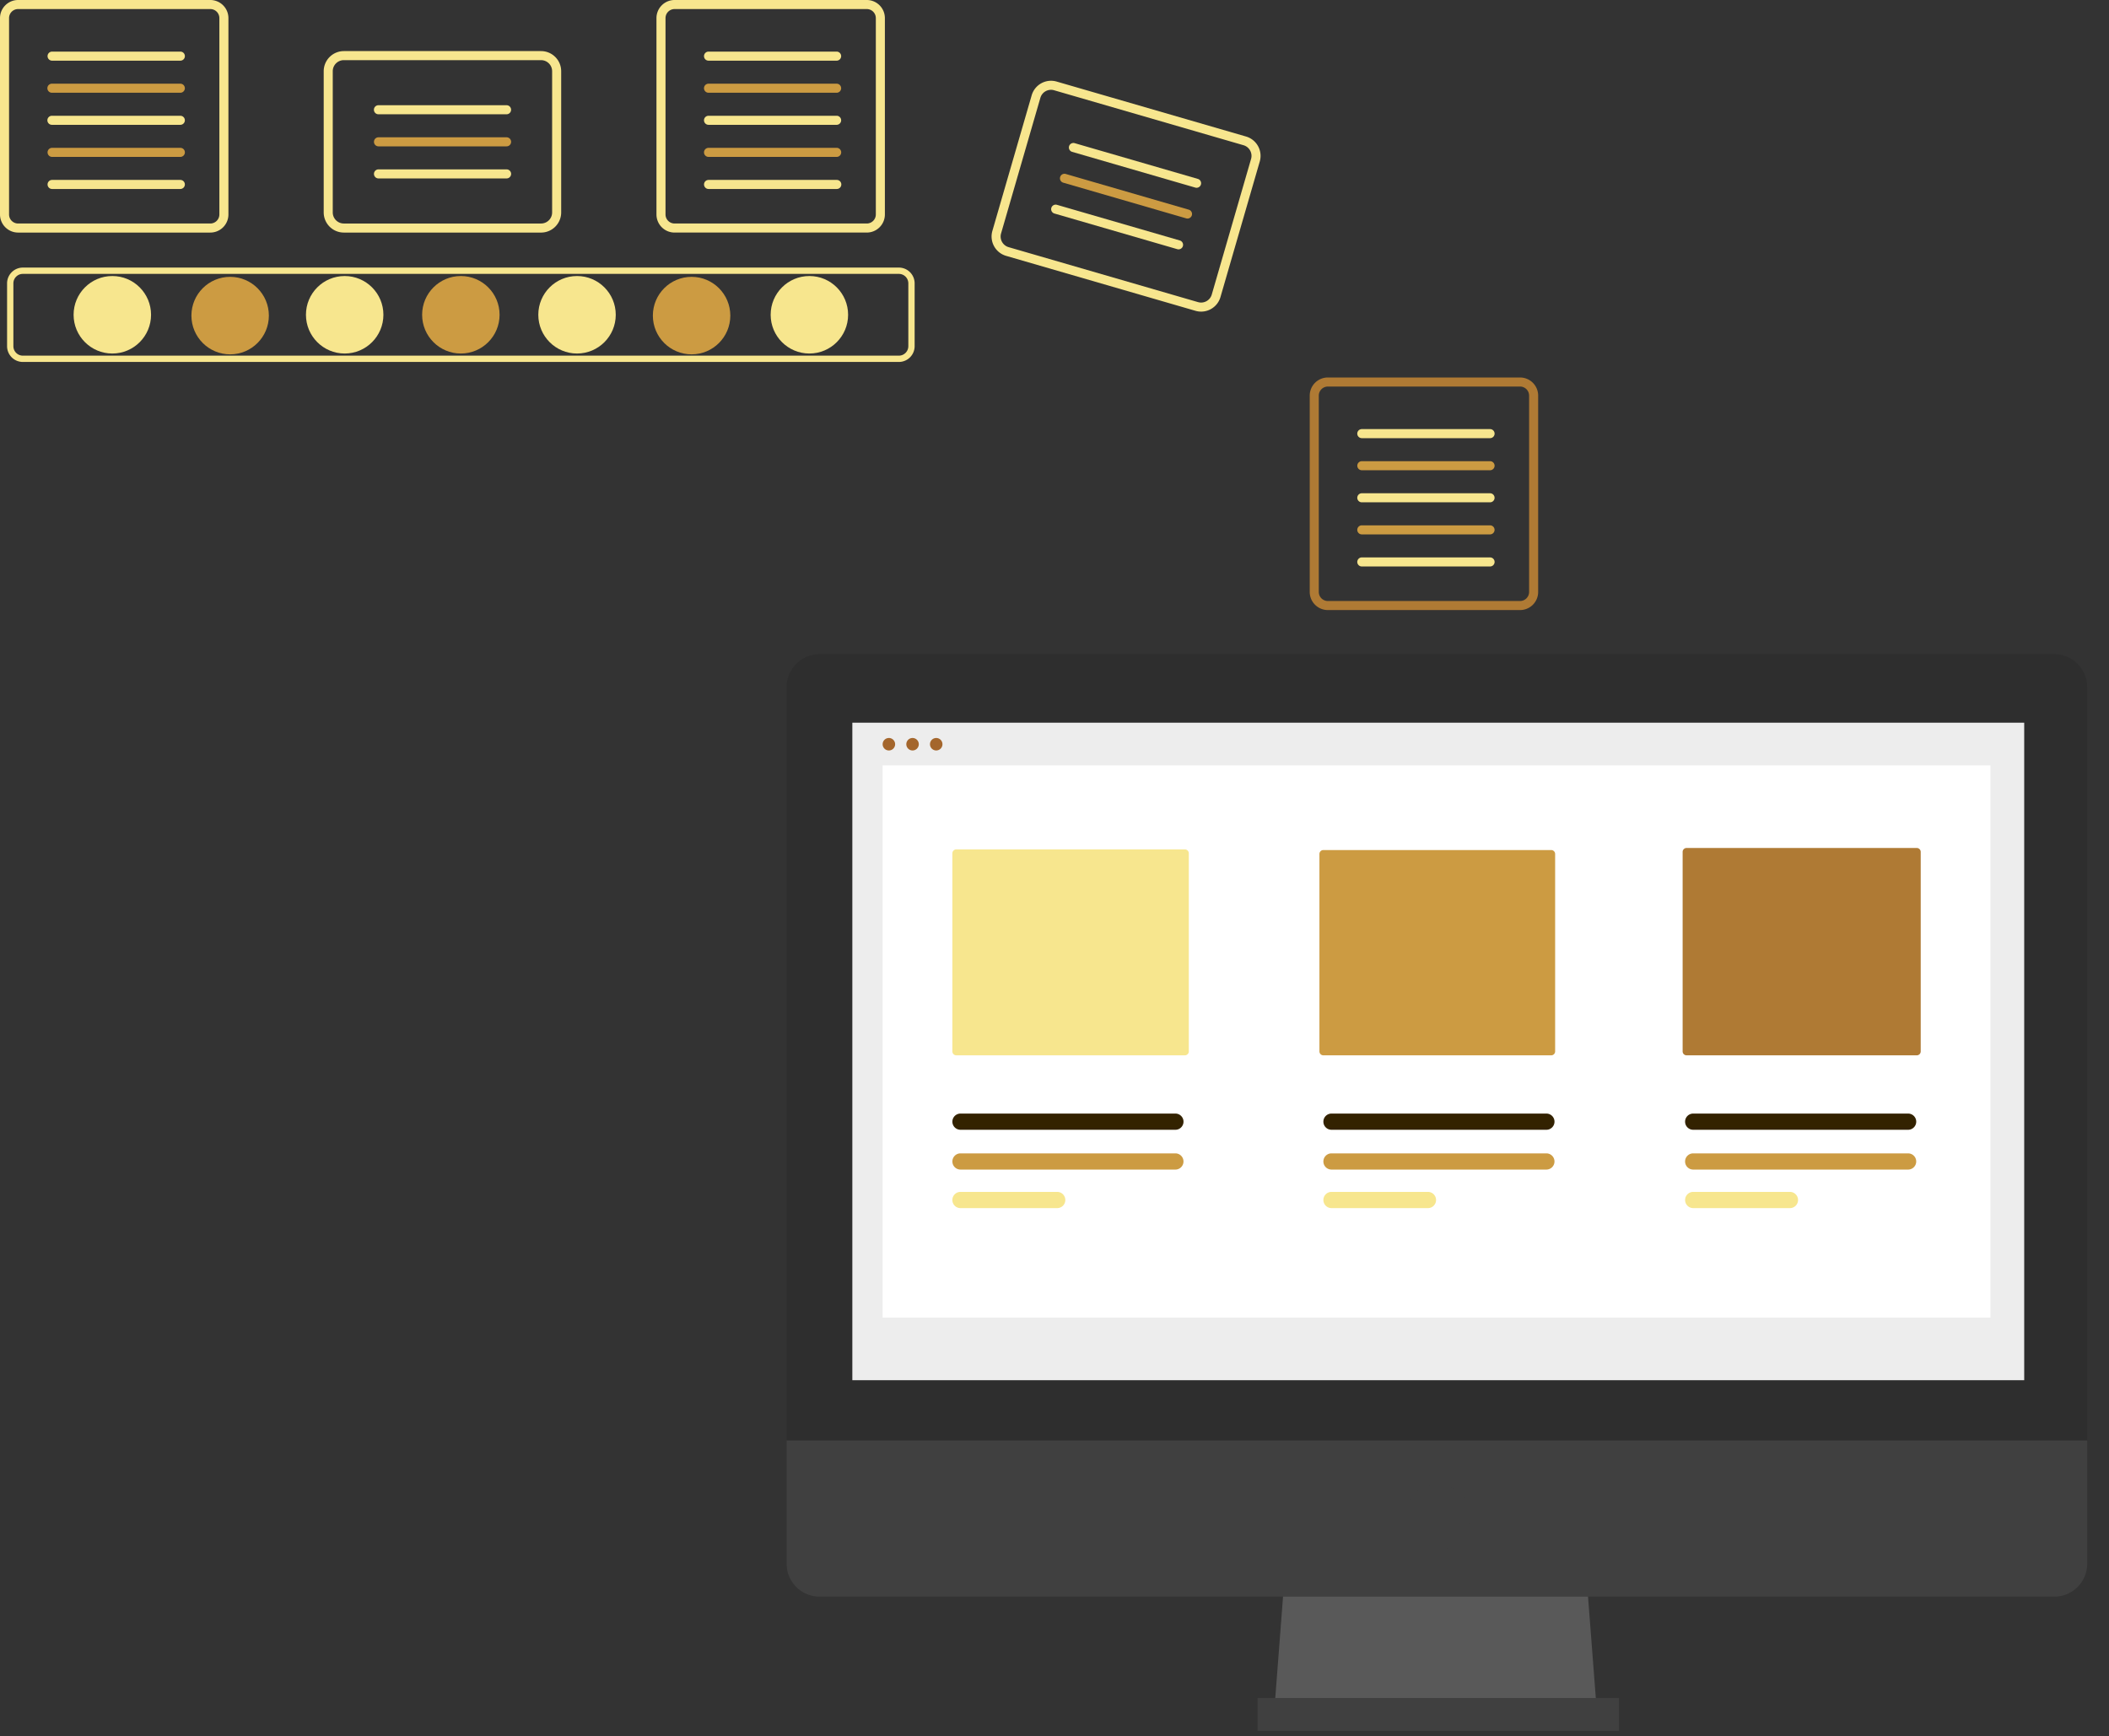 <svg xmlns="http://www.w3.org/2000/svg" width="617" height="508" fill="none"><rect width="100%" height="100%" fill="#333333" stroke="none"/><path fill="#F7E68E" d="M32.861 103.432c6.257 0 11.33-5.076 11.33-11.337 0-6.262-5.073-11.337-11.33-11.337s-11.33 5.075-11.33 11.337c0 6.26 5.073 11.337 11.33 11.337Z"/><path fill="#CC9B42" d="M67.33 103.674c6.256 0 11.329-5.076 11.329-11.337S73.586 81 67.329 81 56 86.076 56 92.337s5.072 11.337 11.33 11.337Z"/><path fill="#F7E68E" d="M100.837 103.432c6.257 0 11.33-5.076 11.33-11.337 0-6.262-5.073-11.337-11.33-11.337s-11.33 5.075-11.33 11.337c0 6.26 5.073 11.337 11.33 11.337Z"/><path fill="#CC9B42" d="M134.825 103.432c6.257 0 11.33-5.076 11.33-11.337 0-6.262-5.073-11.337-11.33-11.337s-11.329 5.075-11.329 11.337c0 6.26 5.072 11.337 11.329 11.337Z"/><path fill="#F7E68E" d="M168.813 103.432c6.257 0 11.33-5.076 11.33-11.337 0-6.262-5.073-11.337-11.33-11.337s-11.329 5.075-11.329 11.337c0 6.26 5.072 11.337 11.329 11.337Z"/><path fill="#CC9B42" d="M202.329 103.674c6.257 0 11.33-5.076 11.33-11.337S208.586 81 202.329 81 191 86.076 191 92.337s5.072 11.337 11.329 11.337Z"/><path fill="#F7E68E" d="M236.789 103.432c6.257 0 11.33-5.076 11.33-11.337 0-6.262-5.073-11.337-11.33-11.337s-11.329 5.075-11.329 11.337c0 6.26 5.072 11.337 11.329 11.337Z"/><path fill="#F7E68E" d="M262.969 105.9H6.681a4.615 4.615 0 0 1-4.61-4.613V82.902a4.62 4.62 0 0 1 4.61-4.613H262.97a4.614 4.614 0 0 1 4.611 4.614v18.384a4.615 4.615 0 0 1-4.611 4.613ZM6.681 80.134a2.769 2.769 0 0 0-2.766 2.769v18.384a2.77 2.77 0 0 0 2.766 2.768H262.97a2.77 2.77 0 0 0 2.767-2.768V82.902a2.77 2.77 0 0 0-2.767-2.768H6.681ZM61.528 2.65a2.651 2.651 0 0 1 2.65 2.651v57.442a2.655 2.655 0 0 1-2.65 2.65H5.298a2.651 2.651 0 0 1-2.649-2.65V5.302A2.655 2.655 0 0 1 5.298 2.65h56.23Zm0-2.65H5.298A5.296 5.296 0 0 0 0 5.302v57.44a5.304 5.304 0 0 0 5.298 5.302h56.23a5.296 5.296 0 0 0 5.298-5.301V5.302A5.304 5.304 0 0 0 61.528 0Z"/><path fill="#F7E68E" d="M52.758 17.75H15.24a1.324 1.324 0 1 1 0-2.651h37.517a1.323 1.323 0 0 1 1.23 1.834 1.325 1.325 0 0 1-1.23.817Z"/><path fill="#CC9B42" d="M52.758 27.135H15.24a1.326 1.326 0 1 1 0-2.65h37.517a1.325 1.325 0 1 1 0 2.65Z"/><path fill="#F7E68E" d="M52.758 36.52H15.24a1.326 1.326 0 1 1 0-2.65h37.517a1.325 1.325 0 1 1 0 2.65Z"/><path fill="#CC9B42" d="M52.758 45.906H15.24a1.324 1.324 0 1 1 0-2.65h37.517a1.323 1.323 0 0 1 1.23 1.834 1.325 1.325 0 0 1-1.23.816Z"/><path fill="#F7E68E" d="M52.758 55.292H15.24a1.324 1.324 0 0 1 0-2.65h37.517a1.324 1.324 0 0 1 .936 2.262 1.324 1.324 0 0 1-.936.388ZM253.58 2.65a2.65 2.65 0 0 1 2.649 2.651v57.442a2.654 2.654 0 0 1-2.649 2.65h-56.23a2.652 2.652 0 0 1-2.649-2.65V5.302a2.653 2.653 0 0 1 2.649-2.651h56.23Zm0-2.65h-56.23a5.299 5.299 0 0 0-5.298 5.302v57.44a5.299 5.299 0 0 0 5.298 5.301h56.23a5.302 5.302 0 0 0 5.298-5.301V5.303A5.302 5.302 0 0 0 253.58 0Z"/><path fill="#F7E68E" d="M244.809 17.75h-37.516a1.327 1.327 0 0 1-1.333-1.326 1.328 1.328 0 0 1 1.333-1.325h37.516a1.326 1.326 0 0 1 0 2.65Z"/><path fill="#CC9B42" d="M244.809 27.135h-37.516a1.329 1.329 0 0 1-1.231-.816 1.328 1.328 0 0 1 .289-1.45 1.331 1.331 0 0 1 .942-.384h37.516a1.326 1.326 0 0 1 0 2.65Z"/><path fill="#F7E68E" d="M244.809 36.52h-37.516a1.329 1.329 0 0 1-1.231-.816 1.328 1.328 0 0 1 .289-1.449 1.331 1.331 0 0 1 .942-.385h37.516a1.326 1.326 0 0 1 0 2.65Z"/><path fill="#CC9B42" d="M244.809 45.906h-37.516a1.327 1.327 0 0 1-1.333-1.325 1.327 1.327 0 0 1 1.333-1.326h37.516a1.326 1.326 0 0 1 0 2.651Z"/><path fill="#F7E68E" d="M244.809 55.292h-37.516a1.327 1.327 0 0 1-.937-2.263c.249-.248.586-.388.937-.388h37.516a1.323 1.323 0 0 1 1.325 1.326 1.328 1.328 0 0 1-1.325 1.325Z"/><path fill="#AF7A34" d="M444.699 113.097a2.653 2.653 0 0 1 2.649 2.651v57.441a2.655 2.655 0 0 1-2.649 2.651h-56.231a2.652 2.652 0 0 1-2.649-2.651v-57.441a2.657 2.657 0 0 1 2.649-2.651h56.231Zm0-2.65h-56.231a5.297 5.297 0 0 0-5.298 5.301v57.442a5.304 5.304 0 0 0 5.298 5.301h56.231a5.3 5.3 0 0 0 5.298-5.301v-57.442a5.295 5.295 0 0 0-5.298-5.301Z"/><path fill="#F7E68E" d="M435.928 128.196h-37.516a1.33 1.33 0 0 1-.942-.385 1.323 1.323 0 0 1-.289-1.449 1.313 1.313 0 0 1 .721-.718c.162-.066.335-.1.51-.099h37.516a1.324 1.324 0 0 1 0 2.651Z"/><path fill="#CC9B42" d="M435.928 137.582h-37.516a1.325 1.325 0 1 1 0-2.651h37.516a1.327 1.327 0 0 1 .937 2.263 1.327 1.327 0 0 1-.937.388Z"/><path fill="#F7E68E" d="M435.928 146.967h-37.516a1.322 1.322 0 0 1-1.23-.817 1.324 1.324 0 0 1 1.23-1.834h37.516a1.323 1.323 0 0 1 1.317 1.326 1.324 1.324 0 0 1-1.317 1.325Z"/><path fill="#CC9B42" d="M435.928 156.353h-37.516a1.331 1.331 0 0 1-.942-.386 1.325 1.325 0 0 1 .942-2.265h37.516a1.323 1.323 0 0 1 1.317 1.325 1.328 1.328 0 0 1-1.317 1.326Z"/><path fill="#F7E68E" d="M435.928 165.738h-37.516a1.312 1.312 0 0 1-.942-.385 1.325 1.325 0 0 1 .942-2.265h37.516a1.324 1.324 0 0 1 0 2.65ZM158.29 68.044h-57.703a5.9 5.9 0 0 1-5.886-5.89V20.838a5.9 5.9 0 0 1 5.886-5.89h57.703a5.893 5.893 0 0 1 5.887 5.89v41.318a5.898 5.898 0 0 1-5.887 5.89Zm-57.703-50.446a3.24 3.24 0 0 0-3.237 3.24v41.317a3.244 3.244 0 0 0 3.237 3.239h57.703a3.24 3.24 0 0 0 3.238-3.24V20.838a3.245 3.245 0 0 0-3.238-3.24h-57.703Z"/><path fill="#F7E68E" d="M148.197 33.436h-37.516a1.326 1.326 0 0 1 0-2.651h37.516a1.325 1.325 0 1 1 0 2.65Z"/><path fill="#CC9B42" d="M148.197 42.821h-37.516a1.326 1.326 0 0 1 0-2.65h37.516a1.327 1.327 0 0 1 1.333 1.325 1.328 1.328 0 0 1-1.333 1.325Z"/><path fill="#F7E68E" d="M148.197 52.206h-37.516a1.326 1.326 0 0 1 0-2.65h37.516a1.327 1.327 0 0 1 1.333 1.325 1.328 1.328 0 0 1-1.333 1.325ZM349.758 90.94l-55.42-16.083a5.897 5.897 0 0 1-4.013-7.297l11.5-39.682a5.895 5.895 0 0 1 7.292-4.017l55.42 16.082a5.896 5.896 0 0 1 4.014 7.298L357.05 86.924a5.894 5.894 0 0 1-7.292 4.016Zm-41.379-64.533a3.237 3.237 0 0 0-4.01 2.209l-11.5 39.682a3.244 3.244 0 0 0 2.207 4.013l55.419 16.083a3.24 3.24 0 0 0 4.011-2.209l11.501-39.682a3.245 3.245 0 0 0-2.208-4.014l-55.42-16.082Z"/><path fill="#F7E68E" d="m349.697 54.887-36.032-10.456a1.325 1.325 0 0 1 .738-2.546l36.032 10.457a1.324 1.324 0 0 1 .903 1.642 1.328 1.328 0 0 1-1.641.903Z"/><path fill="#CC9B42" d="m347.085 63.902-36.032-10.457a1.327 1.327 0 0 1-.666-2.1 1.323 1.323 0 0 1 1.403-.445l36.032 10.456a1.326 1.326 0 0 1-.737 2.546Z"/><path fill="#F7E68E" d="M344.472 72.915 308.44 62.46a1.326 1.326 0 0 1 .738-2.546L345.21 70.37a1.326 1.326 0 0 1-.738 2.545Z"/><path fill="#595959" d="M467.235 501.604h-94.52l3.204-41.68h88.112l3.204 41.68Z"/><path fill="#404040" d="M473.643 496.795H367.909v9.619h105.734v-9.619Z"/><path fill="#2E2E2E" d="M601.004 191.404H239.747a9.614 9.614 0 0 0-9.612 9.619v220.426h380.481V201.023a9.636 9.636 0 0 0-2.815-6.802 9.623 9.623 0 0 0-6.797-2.817Z"/><path fill="#404040" d="M230.135 421.449v36.07a9.626 9.626 0 0 0 2.815 6.801 9.59 9.59 0 0 0 3.119 2.085 9.594 9.594 0 0 0 3.678.733h361.257a9.61 9.61 0 0 0 6.797-2.818 9.622 9.622 0 0 0 2.815-6.801v-36.07H230.135Z"/><path fill="#EDEDED" d="M592.193 211.443H249.359v192.372h342.834V211.443Z"/><path fill="#404040" d="M420.776 453.511c5.309 0 9.612-4.306 9.612-9.618 0-5.313-4.303-9.619-9.612-9.619s-9.612 4.306-9.612 9.619c0 5.312 4.303 9.618 9.612 9.618Z"/><path fill="#A4662C" d="M260.049 219.568a1.825 1.825 0 1 0-.001-3.65 1.825 1.825 0 0 0 .001 3.65ZM266.973 219.568a1.825 1.825 0 1 0-.001-3.65 1.825 1.825 0 0 0 .001 3.65ZM273.897 219.568a1.825 1.825 0 1 0-.001-3.65 1.825 1.825 0 0 0 .001 3.65Z"/><path fill="#fff" d="M582.312 223.946H258.225v161.561h324.087V223.946Z"/><path fill="#F7E68E" d="M279.768 248.52a1.145 1.145 0 0 0-1.146 1.146v57.952a1.145 1.145 0 0 0 1.146 1.146h66.879a1.145 1.145 0 0 0 1.146-1.146v-57.952a1.145 1.145 0 0 0-1.146-1.146h-66.879Z"/><path fill="#CC9B42" d="M387.152 248.706a1.145 1.145 0 0 0-1.146 1.147v57.765a1.145 1.145 0 0 0 1.146 1.146h66.666a1.145 1.145 0 0 0 1.146-1.146v-57.765a1.152 1.152 0 0 0-.336-.811 1.154 1.154 0 0 0-.81-.336h-66.666Z"/><path fill="#AF7A34" d="M493.409 248.101a1.145 1.145 0 0 0-1.145 1.146v58.371a1.145 1.145 0 0 0 1.145 1.146h67.36a1.145 1.145 0 0 0 1.145-1.146v-58.371a1.148 1.148 0 0 0-1.145-1.146h-67.36Z"/><path fill="#CC9B42" d="M280.991 337.45a2.367 2.367 0 0 0-2.365 2.37c0 .628.249 1.23.692 1.675a2.376 2.376 0 0 0 1.673.696h62.88a2.375 2.375 0 0 0 1.672-.696 2.374 2.374 0 0 0 0-3.349 2.367 2.367 0 0 0-1.672-.696h-62.88Z"/><path fill="#F7E68E" d="M280.99 348.725a2.37 2.37 0 0 0 0 4.741h28.312a2.373 2.373 0 0 0 2.364-2.371 2.368 2.368 0 0 0-2.364-2.37H280.99Z"/><path fill="#CC9B42" d="M389.528 337.45a2.367 2.367 0 0 0-2.364 2.37c0 .628.249 1.23.692 1.675a2.375 2.375 0 0 0 1.672.696h62.88a2.376 2.376 0 0 0 1.673-.696 2.374 2.374 0 0 0 0-3.349 2.367 2.367 0 0 0-1.673-.696h-62.88Z"/><path fill="#F7E68E" d="M389.528 348.725a2.368 2.368 0 0 0-2.364 2.37 2.373 2.373 0 0 0 2.364 2.371h28.312a2.372 2.372 0 0 0 0-4.741h-28.312Z"/><path fill="#CC9B42" d="M495.353 337.45a2.37 2.37 0 0 0 0 4.741h62.88a2.376 2.376 0 0 0 1.673-.696 2.374 2.374 0 0 0 0-3.349 2.367 2.367 0 0 0-1.673-.696h-62.88Z"/><path fill="#320" d="M280.991 325.806a2.367 2.367 0 0 0-2.365 2.37 2.37 2.37 0 0 0 2.365 2.37h62.88a2.37 2.37 0 0 0 0-4.74h-62.88ZM389.528 325.806a2.367 2.367 0 0 0-2.364 2.37 2.37 2.37 0 0 0 2.364 2.37h62.88a2.37 2.37 0 0 0 0-4.74h-62.88ZM495.353 325.806a2.37 2.37 0 0 0 0 4.74h62.88a2.37 2.37 0 0 0 0-4.74h-62.88Z"/><path fill="#F7E68E" d="M495.353 348.725a2.368 2.368 0 0 0-2.364 2.37 2.373 2.373 0 0 0 2.364 2.371h28.311a2.376 2.376 0 0 0 1.673-.696 2.374 2.374 0 0 0 0-3.35 2.37 2.37 0 0 0-1.673-.695h-28.311Z"/></svg>